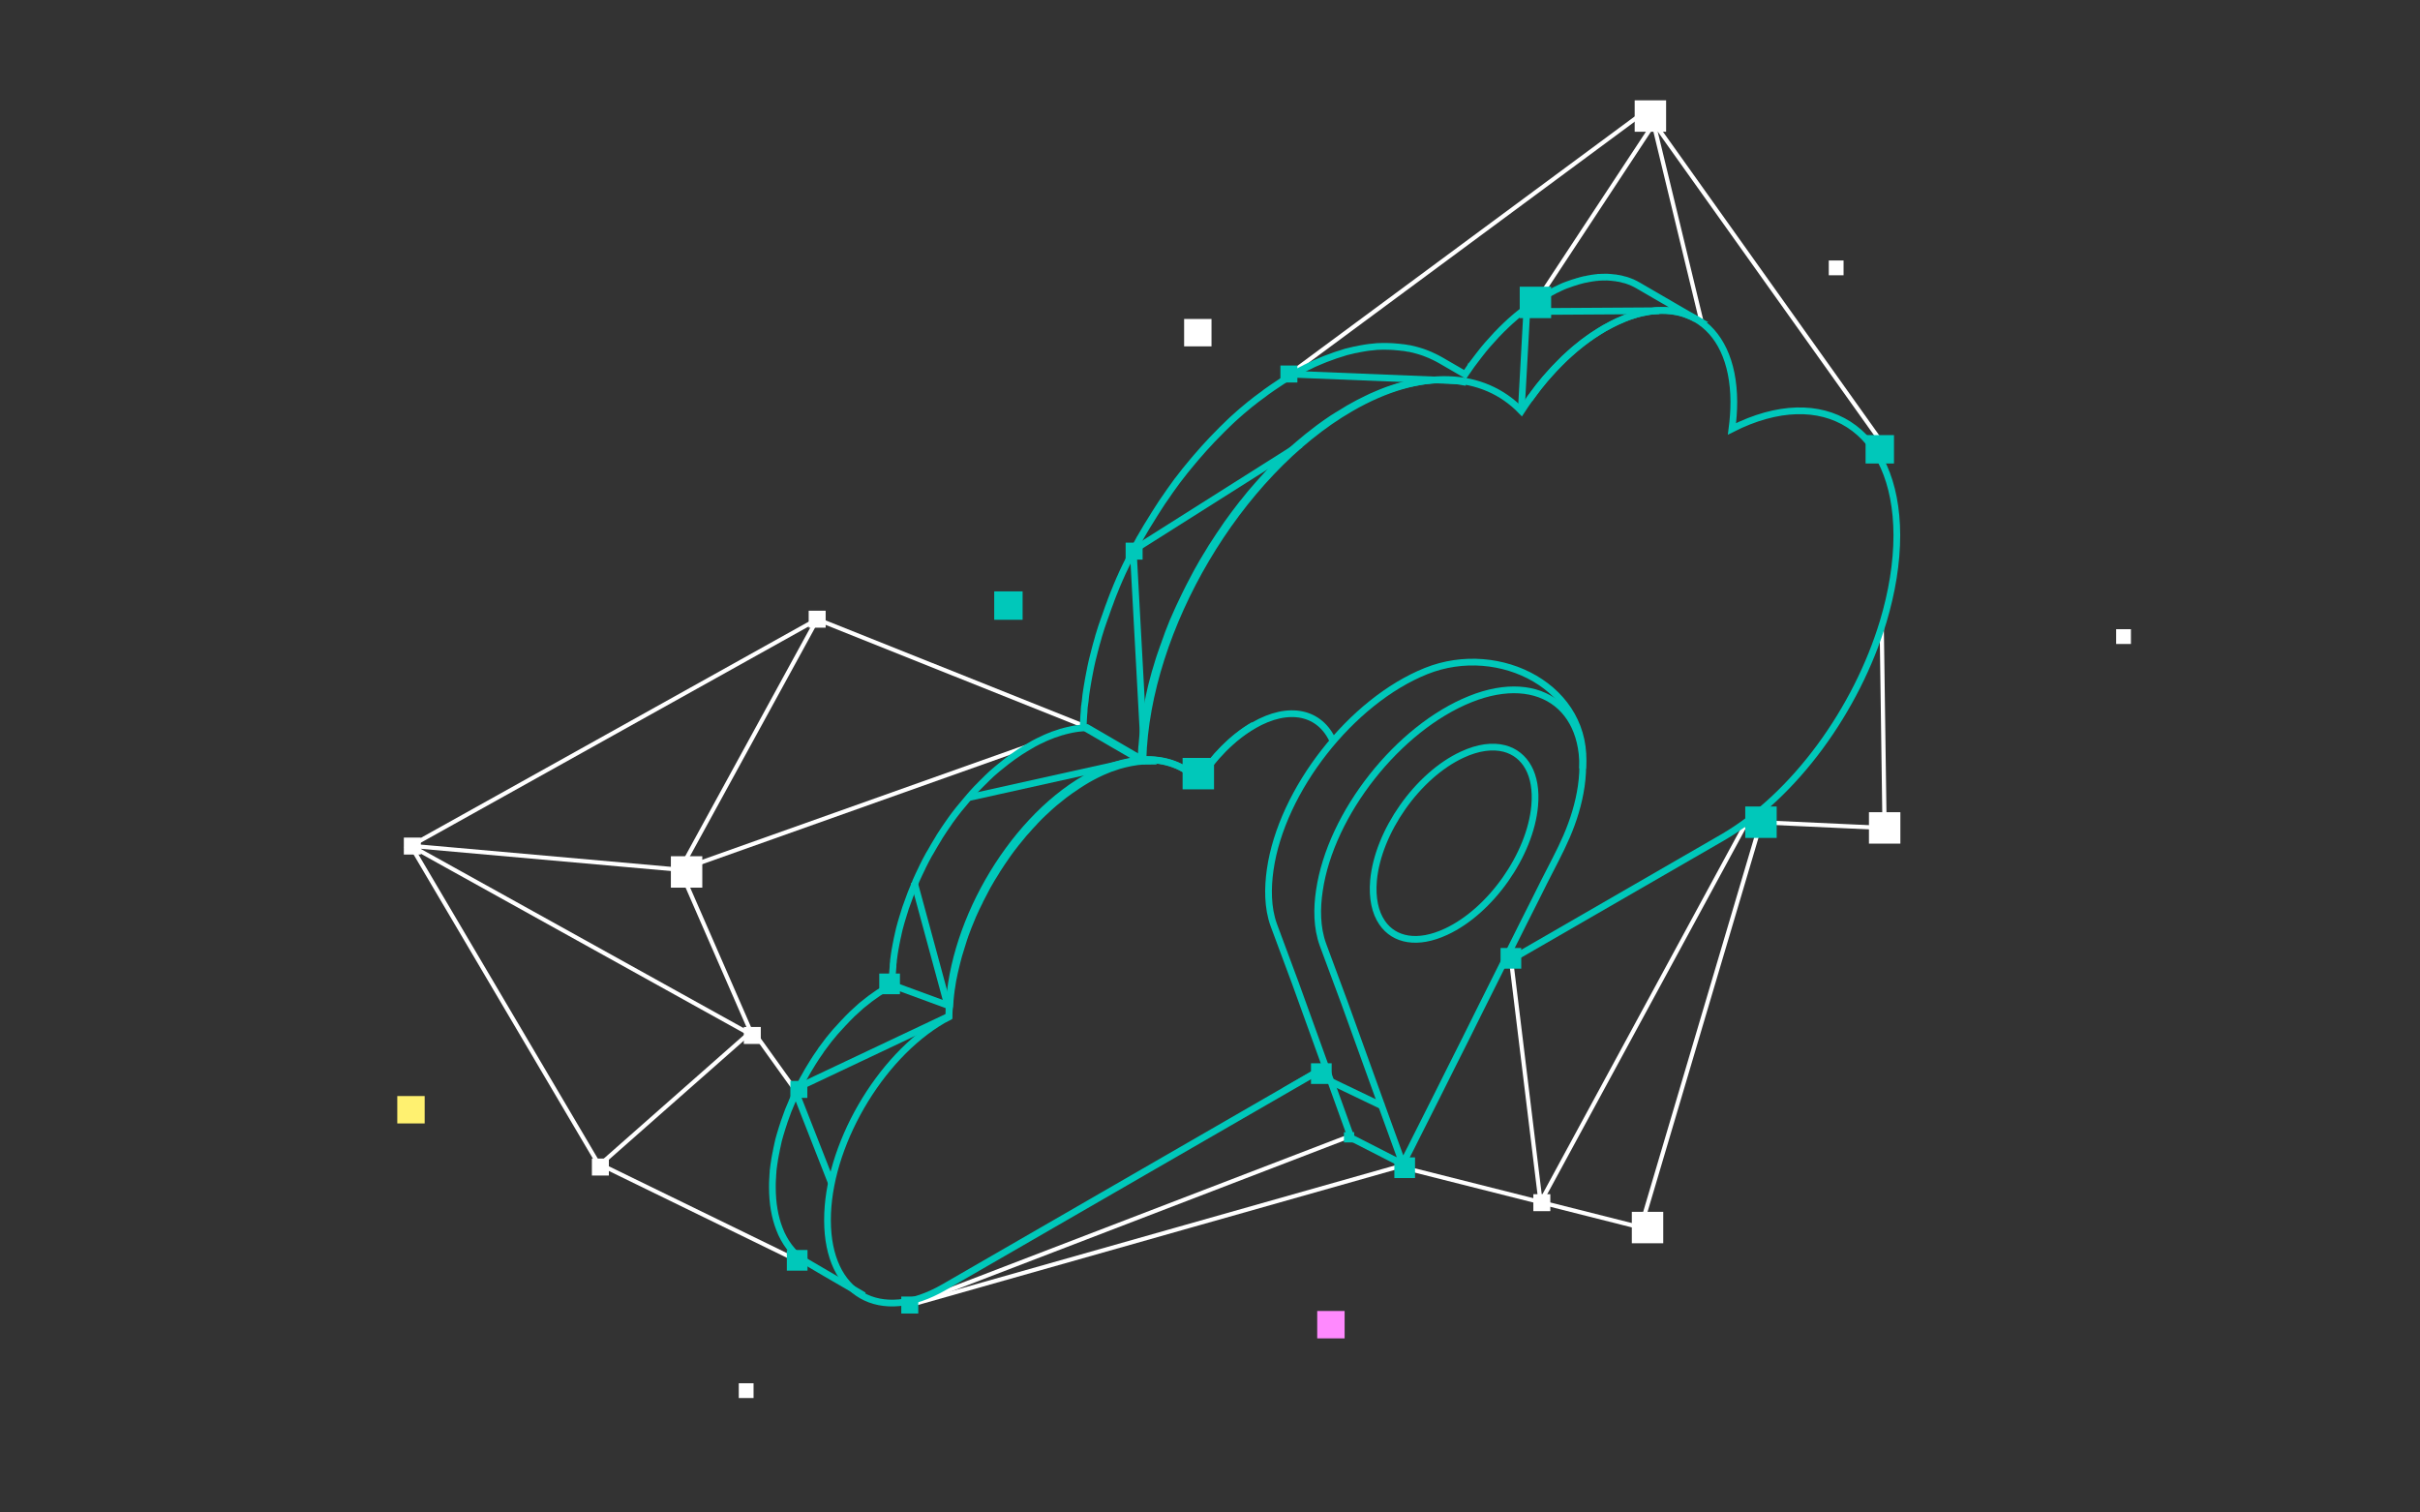 <?xml version="1.0" encoding="utf-8"?>
<!-- Generator: Adobe Illustrator 27.4.0, SVG Export Plug-In . SVG Version: 6.00 Build 0)  -->
<svg version="1.1" xmlns="http://www.w3.org/2000/svg" xmlns:xlink="http://www.w3.org/1999/xlink" x="0px" y="0px"
	 viewBox="0 0 1440 900" style="enable-background:new 0 0 1440 900;" xml:space="preserve">
<rect x="0" y="0" width="1440" height="900" fill="#333333" stroke="none"/>
<style type="text/css">
	.st0{fill:none;stroke:#FFFFFF;stroke-width:2.5;stroke-miterlimit:10;}
	.st1{fill:none;stroke:#FFFFFF;stroke-width:1.5;stroke-miterlimit:10;}
	.st2{fill:#FFFFFF;}
	.st3{fill:#00C8BA;}
	.st4{fill:none;stroke:#00C8BA;stroke-width:4;stroke-miterlimit:10;}
	.st5{fill:none;stroke:#00C8BA;stroke-width:2.936;stroke-miterlimit:10;}
	.st6{fill:#FFF170;}
	.st7{fill:#FF89FE;}
	.st8{fill:none;stroke:#FFFFFF;stroke-width:1.75;stroke-miterlimit:10;}
	.st9{fill:none;stroke:#FFFFFF;stroke-width:2;stroke-miterlimit:10;}
	.st10{fill:none;stroke:#00C8BA;stroke-width:3.5;stroke-miterlimit:10;}
	.st11{fill:#1C2434;stroke:#00C8BA;stroke-width:4;stroke-miterlimit:10;}
	.st12{opacity:0.5;}
	.st13{fill:none;stroke:#00C8BA;stroke-width:2.772;stroke-miterlimit:10;}
	.st14{fill:none;stroke:#5BB9BE;stroke-width:2;stroke-miterlimit:10;}
	.st15{fill:none;stroke:#00C8BA;stroke-width:2;stroke-miterlimit:10;}
	.st16{fill:#1B2433;stroke:#00C8BA;stroke-miterlimit:10;}
	.st17{fill:none;stroke:#00C8BA;stroke-width:2.047;stroke-miterlimit:10;}
	.st18{fill-rule:evenodd;clip-rule:evenodd;fill:none;stroke:#00C8BA;stroke-width:2;stroke-miterlimit:10;}
	.st19{fill-rule:evenodd;clip-rule:evenodd;fill:none;stroke:#00C8BA;stroke-width:4;stroke-miterlimit:10;}
	.st20{fill:none;stroke:#FFFFFF;stroke-width:2.065;stroke-miterlimit:10;}
	.st21{fill:none;stroke:#FFFFFF;stroke-width:2.85;stroke-miterlimit:10;}
	.st22{enable-background:new    ;}
	.st23{fill:none;stroke:#00C8BA;stroke-width:1.835;stroke-miterlimit:10;}
	.st24{fill:none;stroke:#00C8BA;stroke-width:4.601;stroke-miterlimit:10;}
	.st25{fill:none;stroke:#00C8BA;stroke-width:4;stroke-linecap:round;stroke-miterlimit:10;}
	.st26{fill-rule:evenodd;clip-rule:evenodd;fill:none;stroke:#00C8BA;stroke-width:4.125;stroke-miterlimit:10;}
	.st27{fill:none;stroke:#00C8BA;stroke-width:4.715;stroke-miterlimit:10;}
	.st28{fill:none;stroke:#00C8BA;stroke-width:4.125;stroke-miterlimit:10;}
	.st29{fill:none;stroke:#00C8BA;stroke-width:3.536;stroke-miterlimit:10;}
	.st30{fill:none;stroke:#FFFFFF;stroke-width:1.464;stroke-miterlimit:10;}
	.st31{fill:#1C2434;stroke:#00C8BA;stroke-width:2.734;stroke-miterlimit:10;}
	.st32{fill:none;stroke:#FFFFFF;stroke-width:2.21;stroke-miterlimit:10;}
	.st33{fill:none;stroke:#00C8BA;stroke-width:3.068;stroke-miterlimit:10;}
	.st34{fill:none;stroke:#00C8BA;stroke-width:3.535;stroke-miterlimit:10;}
</style>
<g id="Background">
</g>
<g id="Artwork">
	<g>
		<rect x="591.6" y="351.9" class="st3" width="16.9" height="16.9"/>
	</g>
	<g>
		<rect x="236.4" y="652.2" class="st6" width="16.3" height="16.3"/>
	</g>
	<g>
		<rect x="783.8" y="780.1" class="st7" width="16.3" height="16.3"/>
	</g>
	<g>
		<rect x="704.6" y="189.8" class="st2" width="16.3" height="16.3"/>
	</g>
	<g>
		<rect x="439.6" y="823.1" class="st2" width="8.8" height="8.8"/>
	</g>
	<g>
		<rect x="1259.2" y="374.4" class="st2" width="8.8" height="8.8"/>
	</g>
	<g>
		<rect x="1088.2" y="155" class="st2" width="8.8" height="8.8"/>
	</g>
	<line class="st0" x1="404.7" y1="517.6" x2="612.6" y2="443.7"/>
	<g>
		<line class="st0" x1="802.5" y1="676.3" x2="541.4" y2="776.6"/>
		<polyline class="st0" points="1037.9,491.9 916.7,715.3 899,570.2 		"/>
		<polyline class="st0" points="474.3,750 357.2,692.9 447.7,613.1 472.8,648.1 		"/>
		<polyline class="st0" points="402,517.3 244.5,503.3 486.3,368.5 		"/>
		<polyline class="st0" points="357.2,694.4 244.5,503.3 447.7,616.1 404.7,517.6 402,517.3 		"/>
		<polyline class="st0" points="765.7,223.9 981.7,64.2 1012.6,191.9 		"/>
		<polyline class="st0" points="1120,263.7 984.3,73.2 914.6,179 		"/>
		<polyline class="st0" points="1047.8,489.3 1121.4,492.7 1119.7,371.9 		"/>
		<polyline class="st0" points="404.7,517.6 486.3,368.5 645.7,432.2 		"/>
		<polyline class="st0" points="1047.8,489.3 976.3,730.4 832.5,694.1 541.4,776.6 		"/>
		<g>
			<g>
				<g>
					<path class="st4" d="M894.1,573.9l130.6-75.4c43.2-24.9,80.2-76.5,95.9-128.7c5.2-17.4,8.1-34.8,8.1-51.4
						c-0.2-63.7-43.5-90.8-98.1-63.2c0.7-5.4,1.1-10.8,1.1-16c-0.1-48.7-34.5-68.4-77-43.9c-18.8,10.9-36,28.6-49.4,49.3
						c-22.6-23.5-59.6-25.9-101.5-1.7c-67,38.7-121.5,131.3-123.7,209.1c13.2-0.6,24.7,3.6,33,12.2c8.8-13.7,20.3-25.5,32.8-32.7"/>
					<line class="st10" x1="788.3" y1="635" x2="764.4" y2="648.8"/>
				</g>
			</g>
			<g>
				<path class="st4" d="M909.9,237.9c0.1-0.2,0.3-0.4,0.4-0.6c1.4-1.9,2.8-3.8,4.2-5.7c0.3-0.4,0.5-0.7,0.8-1.1
					c1.4-1.8,2.9-3.5,4.3-5.3c0.3-0.4,0.6-0.7,0.9-1c1.5-1.7,3-3.4,4.6-5.1c0.2-0.2,0.5-0.5,0.7-0.7c1.6-1.7,3.2-3.3,4.8-4.9
					c0.1-0.1,0.2-0.2,0.3-0.3c1.7-1.6,3.4-3.1,5.1-4.6c0.3-0.2,0.6-0.5,0.8-0.7c1.7-1.4,3.4-2.8,5.1-4.1c0.3-0.3,0.6-0.5,1-0.7
					c1.7-1.3,3.5-2.6,5.2-3.7c0.3-0.2,0.5-0.3,0.8-0.5c1.9-1.2,3.7-2.4,5.6-3.5c1.6-0.9,3.1-1.7,4.7-2.5c0.6-0.3,1.2-0.6,1.8-0.9
					c0.7-0.3,1.3-0.6,1.9-0.9c0.7-0.3,1.3-0.6,1.9-0.8c0.6-0.3,1.2-0.5,1.8-0.8c0.7-0.3,1.4-0.5,2-0.8c0.6-0.2,1.1-0.4,1.7-0.6
					c0.7-0.2,1.4-0.5,2.2-0.7c0.5-0.2,1-0.3,1.5-0.5c1.1-0.3,2.2-0.6,3.3-0.8c0.2,0,0.5-0.1,0.7-0.1c0.9-0.2,1.7-0.3,2.6-0.5
					c0.4-0.1,0.7-0.1,1.1-0.2c0.8-0.1,1.5-0.2,2.3-0.3c0.3,0,0.7-0.1,1-0.1c0.4,0,0.9-0.1,1.3-0.1c1.3-0.1,2.6-0.1,3.9-0.1
					c0.3,0,0.5,0,0.8,0c1.5,0.1,2.9,0.2,4.3,0.4c0.6,0.1,1.2,0.2,1.8,0.3c0.3,0.1,0.5,0.1,0.8,0.1c0.9,0.2,1.8,0.4,2.7,0.7
					c0.2,0.1,0.4,0.1,0.6,0.2c0.7,0.2,1.4,0.4,2,0.7c0.3,0.1,0.7,0.3,1,0.4c0.4,0.2,0.9,0.4,1.3,0.5c1.2,0.5,2.4,1.1,3.6,1.8l-0.1,0
					c0,0,0,0,0.1,0c-4-2.3-8.1-4.7-12.1-7l-5.8-3.4c-0.3-0.2-0.7-0.4-0.9-0.5c-5.2-3-10.3-6-15.5-9c-1.1-0.7-2.3-1.2-3.5-1.8
					c-0.2-0.1-0.3-0.2-0.5-0.2c-0.3-0.1-0.7-0.3-1-0.4c-0.3-0.1-0.5-0.2-0.8-0.3c-0.7-0.3-1.5-0.5-2.2-0.7c-0.2,0-0.3-0.1-0.5-0.1
					c-0.9-0.3-1.8-0.5-2.8-0.7c-0.2-0.1-0.5-0.1-0.8-0.1c-0.5-0.1-1-0.2-1.5-0.3c-0.1,0-0.3,0-0.4,0c-1.4-0.2-2.8-0.3-4.3-0.4
					c-0.3,0-0.5,0-0.8,0c-1.3,0-2.6,0-3.9,0.1c-0.2,0-0.4,0-0.6,0c-0.2,0-0.4,0-0.6,0.1c-0.4,0-0.7,0.1-1.1,0.1
					c-0.7,0.1-1.5,0.2-2.2,0.3c-0.4,0.1-0.7,0.1-1.1,0.2c-0.8,0.1-1.7,0.3-2.5,0.5c-0.3,0.1-0.5,0.1-0.8,0.1c-1,0.2-2,0.5-3.1,0.8
					c-0.1,0-0.1,0.1-0.2,0.1c-0.6,0.1-1.1,0.3-1.7,0.5c-0.7,0.2-1.3,0.4-2,0.6c-0.6,0.2-1.2,0.4-1.7,0.6c-0.7,0.2-1.3,0.5-2,0.7
					c-0.6,0.2-1.2,0.5-1.8,0.7c-0.7,0.3-1.3,0.6-2,0.9c-0.6,0.3-1.2,0.6-1.8,0.9c-0.5,0.2-1,0.4-1.5,0.7c-0.2,0.1-0.3,0.2-0.5,0.3
					c-1.5,0.8-3.1,1.6-4.6,2.5c-1.9,1.1-3.8,2.3-5.7,3.5c-0.3,0.2-0.5,0.3-0.8,0.5c-1.8,1.2-3.5,2.5-5.3,3.8c-0.3,0.2-0.6,0.5-1,0.7
					c-1.7,1.3-3.4,2.7-5.1,4.1c-0.3,0.2-0.5,0.5-0.8,0.7c-1.7,1.5-3.5,3-5.1,4.6c-0.1,0.1-0.2,0.1-0.2,0.2c-1.7,1.6-3.3,3.2-4.9,4.9
					c-0.2,0.2-0.4,0.4-0.6,0.6c-1.6,1.7-3.1,3.4-4.7,5.2c-0.3,0.3-0.5,0.6-0.8,0.9c-1.5,1.8-3,3.5-4.4,5.4c-0.2,0.3-0.5,0.6-0.7,0.9
					c-1.5,1.9-2.9,3.9-4.4,5.8c0,0,0,0.1-0.1,0.1c0,0.1-0.1,0.1-0.1,0.2c-1.2,1.7-2.3,3.4-3.5,5.1l-14.5-8.4c-1.3-0.7-2.5-1.4-3.8-2
					c-0.4-0.2-0.8-0.4-1.3-0.6c-0.5-0.2-0.9-0.4-1.3-0.6c-0.5-0.2-1-0.4-1.5-0.6c-0.5-0.2-1-0.4-1.5-0.6c-1.1-0.4-2.2-0.8-3.3-1.1
					c-0.3-0.1-0.6-0.2-1-0.3c-1.4-0.4-2.9-0.8-4.4-1.1c-0.5-0.1-0.9-0.2-1.4-0.2c-0.8-0.2-1.5-0.3-2.3-0.4c-0.3-0.1-0.7-0.1-1-0.1
					c-0.5-0.1-1.1-0.1-1.6-0.2c-1.1-0.1-2.2-0.2-3.3-0.3c-0.5,0-1-0.1-1.5-0.1c-1.6-0.1-3.2-0.1-4.8-0.1c-0.3,0-0.6,0-0.9,0
					c-1,0-2.1,0.1-3.1,0.1c-0.3,0-0.6,0.1-0.9,0.1c-0.6,0.1-1.2,0.1-1.8,0.2c-1.2,0.1-2.3,0.2-3.5,0.4c-0.6,0.1-1.2,0.2-1.8,0.3
					c-1.4,0.2-2.7,0.5-4.1,0.8c-0.4,0.1-0.8,0.1-1.2,0.2c-1.6,0.4-3.3,0.8-5,1.2c-0.1,0-0.2,0.1-0.3,0.1c-0.8,0.3-1.7,0.5-2.5,0.8
					c-1.2,0.4-2.3,0.7-3.5,1.1c-0.9,0.3-1.8,0.7-2.7,1c-1.1,0.4-2.2,0.8-3.3,1.2c-0.9,0.4-1.9,0.8-2.9,1.2c-1.1,0.5-2.2,0.9-3.3,1.4
					c-1,0.4-1.9,0.9-2.9,1.4c-0.8,0.4-1.6,0.7-2.4,1.1c-0.4,0.2-0.8,0.4-1.3,0.7c-0.5,0.2-0.9,0.5-1.4,0.7c-1.9,1-3.8,2-5.7,3.1
					c-1.9,1.1-3.8,2.3-5.7,3.5c-0.6,0.4-1.2,0.8-1.8,1.2c-1.3,0.8-2.6,1.7-3.9,2.6c-0.7,0.5-1.3,0.9-2,1.4c-1.3,0.9-2.6,1.8-3.8,2.8
					c-0.6,0.4-1.2,0.9-1.8,1.3c-1.8,1.3-3.6,2.7-5.3,4.1c0,0-0.1,0.1-0.2,0.1c-1.8,1.5-3.6,3-5.4,4.5c-0.6,0.5-1.1,1-1.7,1.5
					c-1.2,1.1-2.5,2.2-3.7,3.3c-0.6,0.6-1.2,1.1-1.8,1.7c-1.2,1.1-2.4,2.3-3.6,3.5c-0.5,0.5-1.1,1-1.6,1.6c-1.7,1.7-3.3,3.3-4.9,5
					c0,0-0.1,0.1-0.1,0.1c-1.7,1.8-3.3,3.6-5,5.4c-0.5,0.5-0.9,1.1-1.4,1.6c-1.2,1.3-2.3,2.7-3.5,4c-0.5,0.6-1.1,1.3-1.6,1.9
					c-1.1,1.4-2.3,2.7-3.4,4.1c-0.5,0.6-0.9,1.1-1.4,1.7c-1.5,1.9-3,3.9-4.5,5.8c0,0,0,0-0.1,0.1c-1.3,1.8-2.6,3.6-3.9,5.4
					c-0.2,0.2-0.3,0.4-0.5,0.7c-0.8,1.2-1.6,2.3-2.4,3.5c-0.8,1.1-1.5,2.2-2.3,3.3c-0.8,1.2-1.6,2.5-2.4,3.7
					c-0.7,1.1-1.4,2.2-2.1,3.3c-0.8,1.3-1.6,2.6-2.4,3.9c-0.7,1.1-1.3,2.1-2,3.2c-0.8,1.3-1.5,2.6-2.3,3.9c-0.6,1-1.2,2-1.8,3.1
					c-0.1,0.1-0.1,0.2-0.2,0.3c-0.2,0.4-0.5,0.9-0.7,1.3c-1,1.8-2,3.6-2.9,5.4c-0.4,0.8-0.8,1.6-1.2,2.4c-0.8,1.5-1.5,3-2.2,4.4
					c-0.4,0.9-0.8,1.7-1.3,2.6c-0.7,1.5-1.4,3-2.1,4.4c-0.4,0.8-0.8,1.7-1.1,2.5c-0.2,0.4-0.4,0.9-0.6,1.3c-0.6,1.3-1.1,2.6-1.7,4
					c-0.2,0.5-0.4,1-0.6,1.5c-0.9,2.3-1.9,4.5-2.7,6.8c-0.2,0.6-0.4,1.1-0.6,1.7c-0.7,1.7-1.3,3.5-1.9,5.2c-0.3,0.8-0.5,1.5-0.8,2.3
					c-0.3,0.7-0.5,1.5-0.8,2.2c-0.3,0.9-0.6,1.8-0.9,2.6c-0.3,0.8-0.5,1.5-0.8,2.3c-0.6,1.8-1.1,3.7-1.7,5.5c-0.1,0.5-0.3,1-0.4,1.5
					c-0.7,2.3-1.3,4.6-1.9,6.9c-0.2,0.7-0.3,1.4-0.5,2c-0.3,1.2-0.6,2.4-0.9,3.5c-0.1,0.4-0.2,0.9-0.3,1.3c-0.2,1.1-0.5,2.1-0.7,3.2
					c-0.3,1.4-0.6,2.8-0.8,4.1c-0.2,1.1-0.4,2.1-0.6,3.2c-0.2,1.4-0.5,2.7-0.7,4.1c-0.2,1.1-0.3,2.1-0.5,3.2c-0.2,1.3-0.4,2.7-0.5,4
					c-0.1,1.1-0.2,2.1-0.4,3.2c0,0.5-0.1,0.9-0.2,1.4c-0.1,1-0.2,2.1-0.2,3.1c-0.1,0.8-0.1,1.5-0.2,2.3c-0.1,2.3-0.3,4.5-0.3,6.8
					l33.4,19.4c0.4,0.3,1,0,1-0.6c0.1-1.9,0.2-3.8,0.3-5.7c0-0.7,0.1-1.4,0.2-2.1c0.1-1.6,0.3-3.2,0.4-4.7c0.1-1,0.2-2,0.3-3
					c0.2-1.4,0.3-2.8,0.5-4.2c0.1-1,0.3-2,0.4-3.1c0.2-1.4,0.4-2.8,0.7-4.2c0.2-1,0.4-2,0.6-3.1c0.3-1.4,0.6-2.9,0.9-4.3
					c0.2-1,0.4-2,0.6-3c0.4-1.8,0.8-3.5,1.2-5.3c0.1-0.5,0.2-1,0.4-1.6c0.6-2.4,1.2-4.7,1.9-7.1c0.1-0.3,0.2-0.6,0.3-0.9
					c0.6-2,1.2-4,1.8-6c0.2-0.7,0.5-1.4,0.7-2.2c0.5-1.6,1.1-3.3,1.7-4.9c0.3-0.8,0.5-1.5,0.8-2.2c0.6-1.8,1.3-3.5,1.9-5.3
					c0.2-0.5,0.4-1.1,0.6-1.7c0.9-2.3,1.8-4.5,2.7-6.8c0.2-0.5,0.5-1.1,0.7-1.6c0.7-1.7,1.5-3.5,2.3-5.2c0.4-0.9,0.8-1.7,1.2-2.6
					c0.7-1.5,1.4-3,2.1-4.4c0.4-0.9,0.8-1.7,1.2-2.5c0.8-1.5,1.5-3.1,2.3-4.6c0.4-0.8,0.8-1.5,1.2-2.3c0.9-1.8,1.9-3.5,2.8-5.3
					c0.3-0.5,0.5-1,0.8-1.5c0.6-1,1.1-2,1.7-3c0.8-1.4,1.6-2.9,2.5-4.3c0.6-1.1,1.3-2.1,1.9-3.1c0.8-1.3,1.6-2.7,2.4-4
					c0.7-1.1,1.4-2.1,2.1-3.2c0.8-1.3,1.6-2.5,2.4-3.7c0.7-1.1,1.5-2.1,2.2-3.2c0.8-1.2,1.7-2.5,2.5-3.7c1.4-2,2.9-4,4.3-5.9
					c0.1-0.1,0.2-0.3,0.3-0.4c1.4-1.9,2.8-3.7,4.2-5.5c0.5-0.6,1-1.2,1.5-1.8c1.1-1.3,2.2-2.7,3.2-4c0.6-0.7,1.1-1.3,1.7-2
					c1.1-1.3,2.2-2.6,3.4-3.9c0.5-0.6,1-1.1,1.5-1.7c1.6-1.8,3.3-3.6,4.9-5.4c0.1-0.1,0.1-0.1,0.2-0.2c1.6-1.7,3.2-3.3,4.9-5
					c0.5-0.5,1.1-1.1,1.6-1.6c1.2-1.2,2.4-2.3,3.6-3.5c0.6-0.6,1.2-1.1,1.8-1.7c1.2-1.1,2.5-2.2,3.7-3.3c0.5-0.5,1.1-1,1.6-1.4
					c1.8-1.5,3.6-3,5.4-4.5c0,0,0,0,0,0c1.8-1.4,3.6-2.8,5.4-4.2c0.6-0.4,1.1-0.8,1.7-1.3c1.3-1,2.6-1.9,3.9-2.8
					c0.6-0.4,1.3-0.9,1.9-1.3c1.3-0.9,2.6-1.8,4-2.6c0.6-0.4,1.2-0.8,1.8-1.1c1.9-1.2,3.8-2.4,5.7-3.5c1.9-1.1,3.9-2.2,5.8-3.2
					c0.4-0.2,0.8-0.4,1.2-0.6c1.3-0.7,2.6-1.3,3.8-1.9c0.9-0.4,1.8-0.9,2.7-1.3c1.2-0.5,2.3-1,3.5-1.5c0.9-0.4,1.8-0.8,2.6-1.1
					c1.2-0.5,2.3-0.9,3.4-1.3c0.9-0.3,1.7-0.6,2.6-0.9c1.2-0.4,2.3-0.7,3.4-1.1c0.8-0.2,1.7-0.5,2.5-0.7c1.8-0.5,3.6-0.9,5.4-1.3
					c0.4-0.1,0.7-0.1,1.1-0.2c1.4-0.3,2.8-0.6,4.2-0.8c0.6-0.1,1.1-0.2,1.7-0.3c1.2-0.2,2.4-0.3,3.7-0.4c0.6-0.1,1.1-0.1,1.7-0.2
					c1.5-0.1,2.9-0.2,4.4-0.2c0.2,0,0.4,0,0.6,0c1.6,0,3.3,0,4.9,0.1c0.4,0,0.9,0.1,1.3,0.1c1.2,0.1,2.4,0.2,3.5,0.3
					c0.5,0.1,1,0.1,1.5,0.2c1.2,0.2,2.3,0.4,3.5,0.6c0.4,0.1,0.8,0.1,1.2,0.2"/>
			</g>
			<g>
				<path class="st4" d="M564.6,606c0,0,0-0.1,0-0.1c0-1.7,0.2-3.5,0.3-5.2c0-0.6,0.2-1.3,0.3-1.9c0.1-1.2,0.1-2.3,0.2-3.5
					c0.1-1,0.2-2,0.3-3c0.1-0.6,0.1-1.1,0.2-1.7c0.1-1.1,0.3-2.3,0.5-3.4c0.1-0.5,0.1-1,0.2-1.4c0.2-1.5,0.5-3,0.8-4.4
					c0-0.2,0-0.3,0.1-0.5c0.3-1.6,0.7-3.3,1.1-4.9c0.5-2.4,1.2-4.7,1.8-7.1c0.2-0.6,0.3-1.1,0.5-1.7c0.7-2.4,1.4-4.7,2.2-7.1
					c0.1-0.2,0.2-0.4,0.2-0.7c0.7-2.2,1.5-4.3,2.3-6.4c0.2-0.5,0.4-1.1,0.6-1.6c0.9-2.3,1.8-4.5,2.8-6.8c0.2-0.4,0.3-0.7,0.5-1.1
					c1-2.3,2.1-4.5,3.2-6.7c0.2-0.4,0.4-0.7,0.5-1.1c1.2-2.4,2.4-4.7,3.7-7.1c0.2-0.4,0.5-0.9,0.7-1.3c1.6-2.9,3.3-5.7,5.1-8.5
					c0.2-0.4,0.5-0.8,0.7-1.2c1.8-2.8,3.6-5.5,5.5-8.2c0.3-0.4,0.6-0.9,0.9-1.3c1.5-2.1,3-4.1,4.6-6.1c0.1-0.2,0.3-0.3,0.4-0.5
					c1.5-1.9,3-3.7,4.5-5.5c0.4-0.4,0.7-0.8,1.1-1.2c1.6-1.9,3.3-3.7,5-5.5c0.3-0.3,0.6-0.6,0.8-0.9c1.5-1.6,3.1-3.2,4.7-4.7
					c0.3-0.3,0.7-0.6,1-0.9c1.8-1.7,3.5-3.3,5.3-4.8c0.4-0.3,0.8-0.6,1.1-0.9c1.7-1.4,3.4-2.8,5.1-4.1c0.2-0.2,0.5-0.4,0.7-0.5
					c1.9-1.4,3.8-2.8,5.7-4c0.4-0.3,0.9-0.6,1.3-0.9c1.9-1.3,3.9-2.5,5.9-3.7c0,0,0,0,0,0c0,0,0,0,0,0c1.7-1,3.3-1.8,5-2.7
					c1-0.5,2.1-1,3.1-1.5c0.4-0.2,0.7-0.3,1.1-0.5c1.4-0.6,2.8-1.2,4.1-1.7c0.4-0.2,0.8-0.3,1.2-0.4c1-0.4,1.9-0.7,2.9-1
					c0.5-0.2,1-0.3,1.5-0.5c0.9-0.3,1.7-0.5,2.6-0.7c0.4-0.1,0.8-0.2,1.2-0.3c0.9-0.2,1.8-0.4,2.7-0.6c0.4-0.1,0.7-0.1,1.1-0.2
					c1.2-0.2,2.5-0.4,3.7-0.6c0.1,0,0.2,0,0.3,0c1.2-0.1,2.5-0.3,3.7-0.3l0,0l-34.4-20c-0.3,0-0.7,0-1,0.1c-0.9,0.1-1.8,0.2-2.8,0.3
					c-0.1,0-0.1,0-0.2,0c-1.2,0.1-2.4,0.3-3.7,0.5c-0.4,0.1-0.7,0.2-1.1,0.2c-0.9,0.2-1.8,0.4-2.7,0.6c-0.4,0.1-0.8,0.2-1.2,0.3
					c-0.3,0.1-0.5,0.1-0.8,0.2c-0.6,0.2-1.2,0.4-1.8,0.5c-0.5,0.2-1,0.3-1.5,0.5c-1,0.3-2,0.7-3,1c-0.4,0.1-0.7,0.2-1,0.4
					c-1.4,0.5-2.8,1.1-4.2,1.7c-0.3,0.1-0.5,0.3-0.8,0.4c-1,0.5-2,0.9-3,1.4c-0.1,0.1-0.2,0.1-0.4,0.2c-1.6,0.8-3.3,1.7-4.9,2.7
					c0,0,0,0,0,0c0,0,0,0,0,0c-2,1.1-3.9,2.4-5.9,3.6c-0.4,0.3-0.9,0.6-1.3,0.9c-1.9,1.3-3.8,2.6-5.6,4c-0.3,0.2-0.5,0.4-0.8,0.6
					c-1.7,1.3-3.3,2.7-5,4c-0.4,0.3-0.8,0.7-1.2,1c-1.8,1.5-3.6,3.1-5.3,4.8c-0.3,0.3-0.7,0.7-1,1c-1.5,1.5-3.1,3-4.6,4.6
					c-0.3,0.3-0.6,0.6-0.9,0.9c-1.7,1.8-3.3,3.6-4.9,5.5c-0.4,0.4-0.7,0.9-1.1,1.3c-1.5,1.8-3,3.6-4.5,5.4c-0.1,0.2-0.3,0.3-0.4,0.5
					c-1.6,2-3.1,4-4.6,6.1c-0.2,0.2-0.4,0.5-0.5,0.7c-0.1,0.2-0.3,0.4-0.4,0.6c-1.9,2.7-3.7,5.4-5.5,8.2c-0.2,0.4-0.5,0.8-0.7,1.2
					c-1.7,2.8-3.4,5.6-5,8.5c-0.1,0.2-0.3,0.4-0.4,0.6c-0.1,0.2-0.2,0.5-0.4,0.7c-1.3,2.3-2.5,4.7-3.7,7.1c-0.2,0.4-0.3,0.7-0.5,1.1
					c-1.1,2.3-2.2,4.5-3.2,6.8c-0.1,0.2-0.2,0.5-0.3,0.7c0,0.1-0.1,0.2-0.1,0.3c-1,2.3-1.9,4.6-2.8,6.8c-0.2,0.5-0.4,1.1-0.6,1.6
					c-0.8,2.2-1.6,4.4-2.4,6.6c0,0.1-0.1,0.3-0.2,0.4c0,0,0,0.1,0,0.1c-0.8,2.4-1.5,4.8-2.2,7.1c-0.2,0.6-0.3,1.1-0.5,1.7
					c-0.7,2.4-1.3,4.7-1.8,7.1c0,0.1,0,0.1,0,0.1c-0.4,1.6-0.7,3.2-1,4.7c-0.1,0.3-0.1,0.7-0.2,1c-0.2,1.3-0.5,2.6-0.7,3.8
					c-0.1,0.6-0.2,1.3-0.3,1.9c-0.1,1-0.3,1.9-0.4,2.9c-0.1,0.7-0.2,1.4-0.2,2.1c-0.1,0.6-0.2,1.3-0.2,1.9c0,0.2,0,0.4,0,0.6
					c-0.1,1.3-0.2,2.5-0.3,3.8c0,0.6-0.1,1.1-0.1,1.6c-0.1,1.8-0.1,3.6-0.1,5.4l-2.4,1.4c-1.7,1-3.3,2-5,3.1
					c-0.4,0.2-0.7,0.5-1.1,0.7c-1.6,1.1-3.2,2.2-4.8,3.4c-0.2,0.1-0.4,0.3-0.6,0.5c-1.4,1.1-2.9,2.3-4.3,3.4
					c-0.3,0.3-0.6,0.5-0.9,0.8c-1.5,1.3-3,2.7-4.5,4.1c-0.3,0.3-0.6,0.5-0.8,0.8c-1.3,1.3-2.7,2.6-3.9,4c-0.2,0.2-0.4,0.4-0.7,0.7
					c-1.4,1.5-2.8,3.1-4.2,4.6c-0.3,0.3-0.6,0.7-0.9,1c-1.3,1.5-2.6,3.1-3.9,4.7c-0.1,0.1-0.1,0.2-0.2,0.3c-1.3,1.7-2.6,3.4-3.9,5.2
					c-0.1,0.2-0.3,0.4-0.4,0.6c-0.1,0.1-0.2,0.3-0.3,0.5c-1.6,2.2-3.1,4.5-4.6,6.9c-0.2,0.3-0.4,0.6-0.6,1c-1.5,2.4-2.9,4.7-4.2,7.2
					c-0.1,0.2-0.2,0.3-0.3,0.5c-0.1,0.2-0.2,0.4-0.3,0.5c-1.1,2-2.1,4-3.1,6c-0.2,0.3-0.3,0.6-0.5,0.9c-0.9,1.9-1.8,3.8-2.7,5.7
					c-0.1,0.2-0.2,0.4-0.3,0.6c0,0.1-0.1,0.2-0.1,0.3c-0.8,1.9-1.6,3.8-2.4,5.7c-0.2,0.5-0.3,0.9-0.5,1.4c-0.7,1.8-1.4,3.7-2,5.5
					c0,0.1-0.1,0.2-0.1,0.3c0,0,0,0.1,0,0.1c-0.7,2-1.3,4-1.9,6c-0.1,0.4-0.3,0.9-0.4,1.3c-0.6,2-1.1,4-1.5,6c0,0,0,0.1,0,0.1
					c-0.3,1.3-0.6,2.6-0.8,3.9c-0.1,0.3-0.1,0.6-0.2,0.9c-0.2,1.1-0.4,2.2-0.6,3.2c-0.1,0.5-0.1,1-0.2,1.4c-0.1,0.9-0.3,1.8-0.4,2.6
					c-0.1,0.6-0.1,1.1-0.2,1.6c-0.1,0.6-0.1,1.2-0.2,1.7c0,0.2,0,0.4,0,0.6c-0.1,1-0.2,2.1-0.2,3.1c0,0.5-0.1,1-0.1,1.4
					c-0.1,1.5-0.1,3-0.1,4.5c0,9.6,1.5,17.9,4.2,24.8c0.4,1,0.8,2,1.2,2.9c1.8,3.8,3.9,7.1,6.4,9.9c1.8,2.1,3.8,3.9,6,5.4
					c0.7,0.5,25.2,14.8,36.7,21.4"/>
			</g>
			<g>
				<path class="st4" d="M793.2,441c-7.6-17.1-25.9-21.7-47.3-9.3c-12.5,7.2-23.9,19-32.8,32.7c-8.4-8.7-19.8-12.9-33-12.2l-0.1,1
					l0-1c-10.4,0.5-22,4-34.2,11c-45.5,26.3-81.4,89.6-81.2,142l-3.3,1.7c-38.2,22.1-69.1,75.5-68.9,119.4
					c0.1,43.9,31.2,61.7,69.4,39.6l119-68.7l0,0l83.7-48.3l24.4-14.1"/>
			</g>
		</g>
		<line class="st11" x1="529.3" y1="585.5" x2="563.9" y2="598.2"/>
		<line class="st4" x1="563.9" y1="598.2" x2="544" y2="524.9"/>
		<line class="st4" x1="494.7" y1="703.9" x2="472.8" y2="648.1"/>
		<line class="st4" x1="564.8" y1="604.6" x2="472.8" y2="648.1"/>
		<line class="st4" x1="676" y1="452.5" x2="576" y2="474.7"/>
		<line class="st11" x1="680.6" y1="443.3" x2="674.4" y2="329"/>
		<line class="st4" x1="869.2" y1="226.7" x2="766.9" y2="222.6"/>
		<line class="st11" x1="987.2" y1="184.9" x2="906.9" y2="185.4"/>
		<line class="st4" x1="675.7" y1="326.6" x2="773.9" y2="264.5"/>
		<line class="st4" x1="905.2" y1="244.8" x2="908.6" y2="183.3"/>
		<g>
			<path class="st4" d="M803.1,675.1c-0.1,0.1,0.5,0.9,0.5,0.8c-3.9-10.7-7.7-21.5-11.6-32.2c-7.1-19.6-14.1-39.1-21.2-58.7
				c-4.2-11.6-8.7-23.1-12.9-34.7c-3.7-10.3-3.6-22-2.1-32.7c6.8-47.6,48.4-100.5,92.8-118.3c43.8-17.6,97.6,10.2,93.1,58"/>
			<path class="st4" d="M802.5,676.3l32.3,16.5c0.7-4.4,0.2-0.7,0.2-0.8"/>
			<line class="st4" x1="823" y1="658.4" x2="791.3" y2="643.2"/>
			<path class="st4" d="M785.1,529.9c6.7-45.8,46.9-96.7,89.8-113.9c42.4-17,72.6,6.7,66,51.9c-1.5,10.3-4.6,20.3-8.7,29.8
				c-4,9.3-8.9,18.1-13.4,27.1c-1.8,3.7-3.7,7.3-5.5,11c-2.3,4.6-4.6,9.2-6.9,13.7c-2.6,5.3-5.3,10.5-7.9,15.8
				c-2.9,5.7-5.8,11.5-8.6,17.2c-3,6-6,12-9,18c-3,6-6,12-9,18.1c-2.9,5.8-5.8,11.6-8.8,17.5c-2.7,5.4-5.4,10.8-8.1,16.2
				c-2.4,4.8-4.8,9.5-7.2,14.3c-2,3.9-3.9,7.8-5.9,11.7c-1.4,2.8-2.8,5.7-4.3,8.5c-0.8,1.5-1.5,3.1-2.3,4.6
				c-0.1,0.2-0.2,0.4-0.3,0.6c-0.1,0.2-0.5,0.2-0.5,0c-4.1-11.3-8.2-22.6-12.3-33.9c-7.4-20.5-14.8-41-22.2-61.5
				c-4.2-11.5-8.6-23-12.8-34.5C783.5,551.9,783.5,540.5,785.1,529.9z"/>
			<path class="st4" d="M817.3,524c-0.9,10.5,1,19,5.1,25c7.2,10.6,21.2,13.3,38.1,5.4c26.5-12.3,50.1-45.8,52.7-74.9
				c1.7-18.6-5.6-30.8-18-34.1c-7-1.8-15.6-0.8-25.2,3.7C843.5,461.4,819.9,494.9,817.3,524z"/>
		</g>
	</g>
	<g>
		<rect x="972.7" y="59.7" class="st2" width="18.7" height="18.7"/>
	</g>
	<g>
		<rect x="1112.1" y="483.3" class="st2" width="18.7" height="18.7"/>
	</g>
	<g>
		<rect x="399.2" y="509.5" class="st2" width="18.7" height="18.7"/>
	</g>
	<g>
		<rect x="971" y="721.1" class="st2" width="18.7" height="18.7"/>
	</g>
	<g>
		<rect x="703.7" y="451" class="st3" width="18.7" height="18.7"/>
	</g>
	<g>
		<rect x="1038.5" y="479.9" class="st3" width="18.7" height="18.7"/>
	</g>
	<g>
		<rect x="904.3" y="170.6" class="st3" width="18.7" height="18.7"/>
	</g>
	<g>
		<rect x="829.7" y="688.7" class="st3" width="12.3" height="12.3"/>
	</g>
	<g>
		<rect x="523.2" y="579.3" class="st3" width="12.3" height="12.3"/>
	</g>
	<g>
		<rect x="468.2" y="743.8" class="st3" width="12.3" height="12.3"/>
	</g>
	<g>
		<rect x="892.9" y="564.1" class="st3" width="12.3" height="12.3"/>
	</g>
	<g>
		<rect x="780.1" y="632.7" class="st3" width="12.3" height="12.3"/>
	</g>
	<g>
		<rect x="799.7" y="673.7" class="st3" width="6.1" height="6.1"/>
	</g>
	<g>
		<rect x="912.4" y="710.6" class="st2" width="10.1" height="10.1"/>
	</g>
	<g>
		<rect x="352.2" y="689.4" class="st2" width="10.1" height="10.1"/>
	</g>
	<g>
		<rect x="240.3" y="498.4" class="st2" width="10.1" height="10.1"/>
	</g>
	<g>
		<rect x="442.6" y="611.1" class="st2" width="10.1" height="10.1"/>
	</g>
	<g>
		<rect x="481.2" y="363.4" class="st2" width="10.1" height="10.1"/>
	</g>
	<g>
		<rect x="761.9" y="217.5" class="st3" width="10.1" height="10.1"/>
	</g>
	<g>
		<rect x="669.8" y="322.9" class="st3" width="10.1" height="10.1"/>
	</g>
	<g>
		<rect x="470.3" y="643.2" class="st3" width="10.1" height="10.1"/>
	</g>
	<g>
		<rect x="536.3" y="771.5" class="st3" width="10.1" height="10.1"/>
	</g>
	<g>
		<rect x="1110.1" y="258.9" class="st3" width="16.9" height="16.9"/>
	</g>
</g>
</svg>

